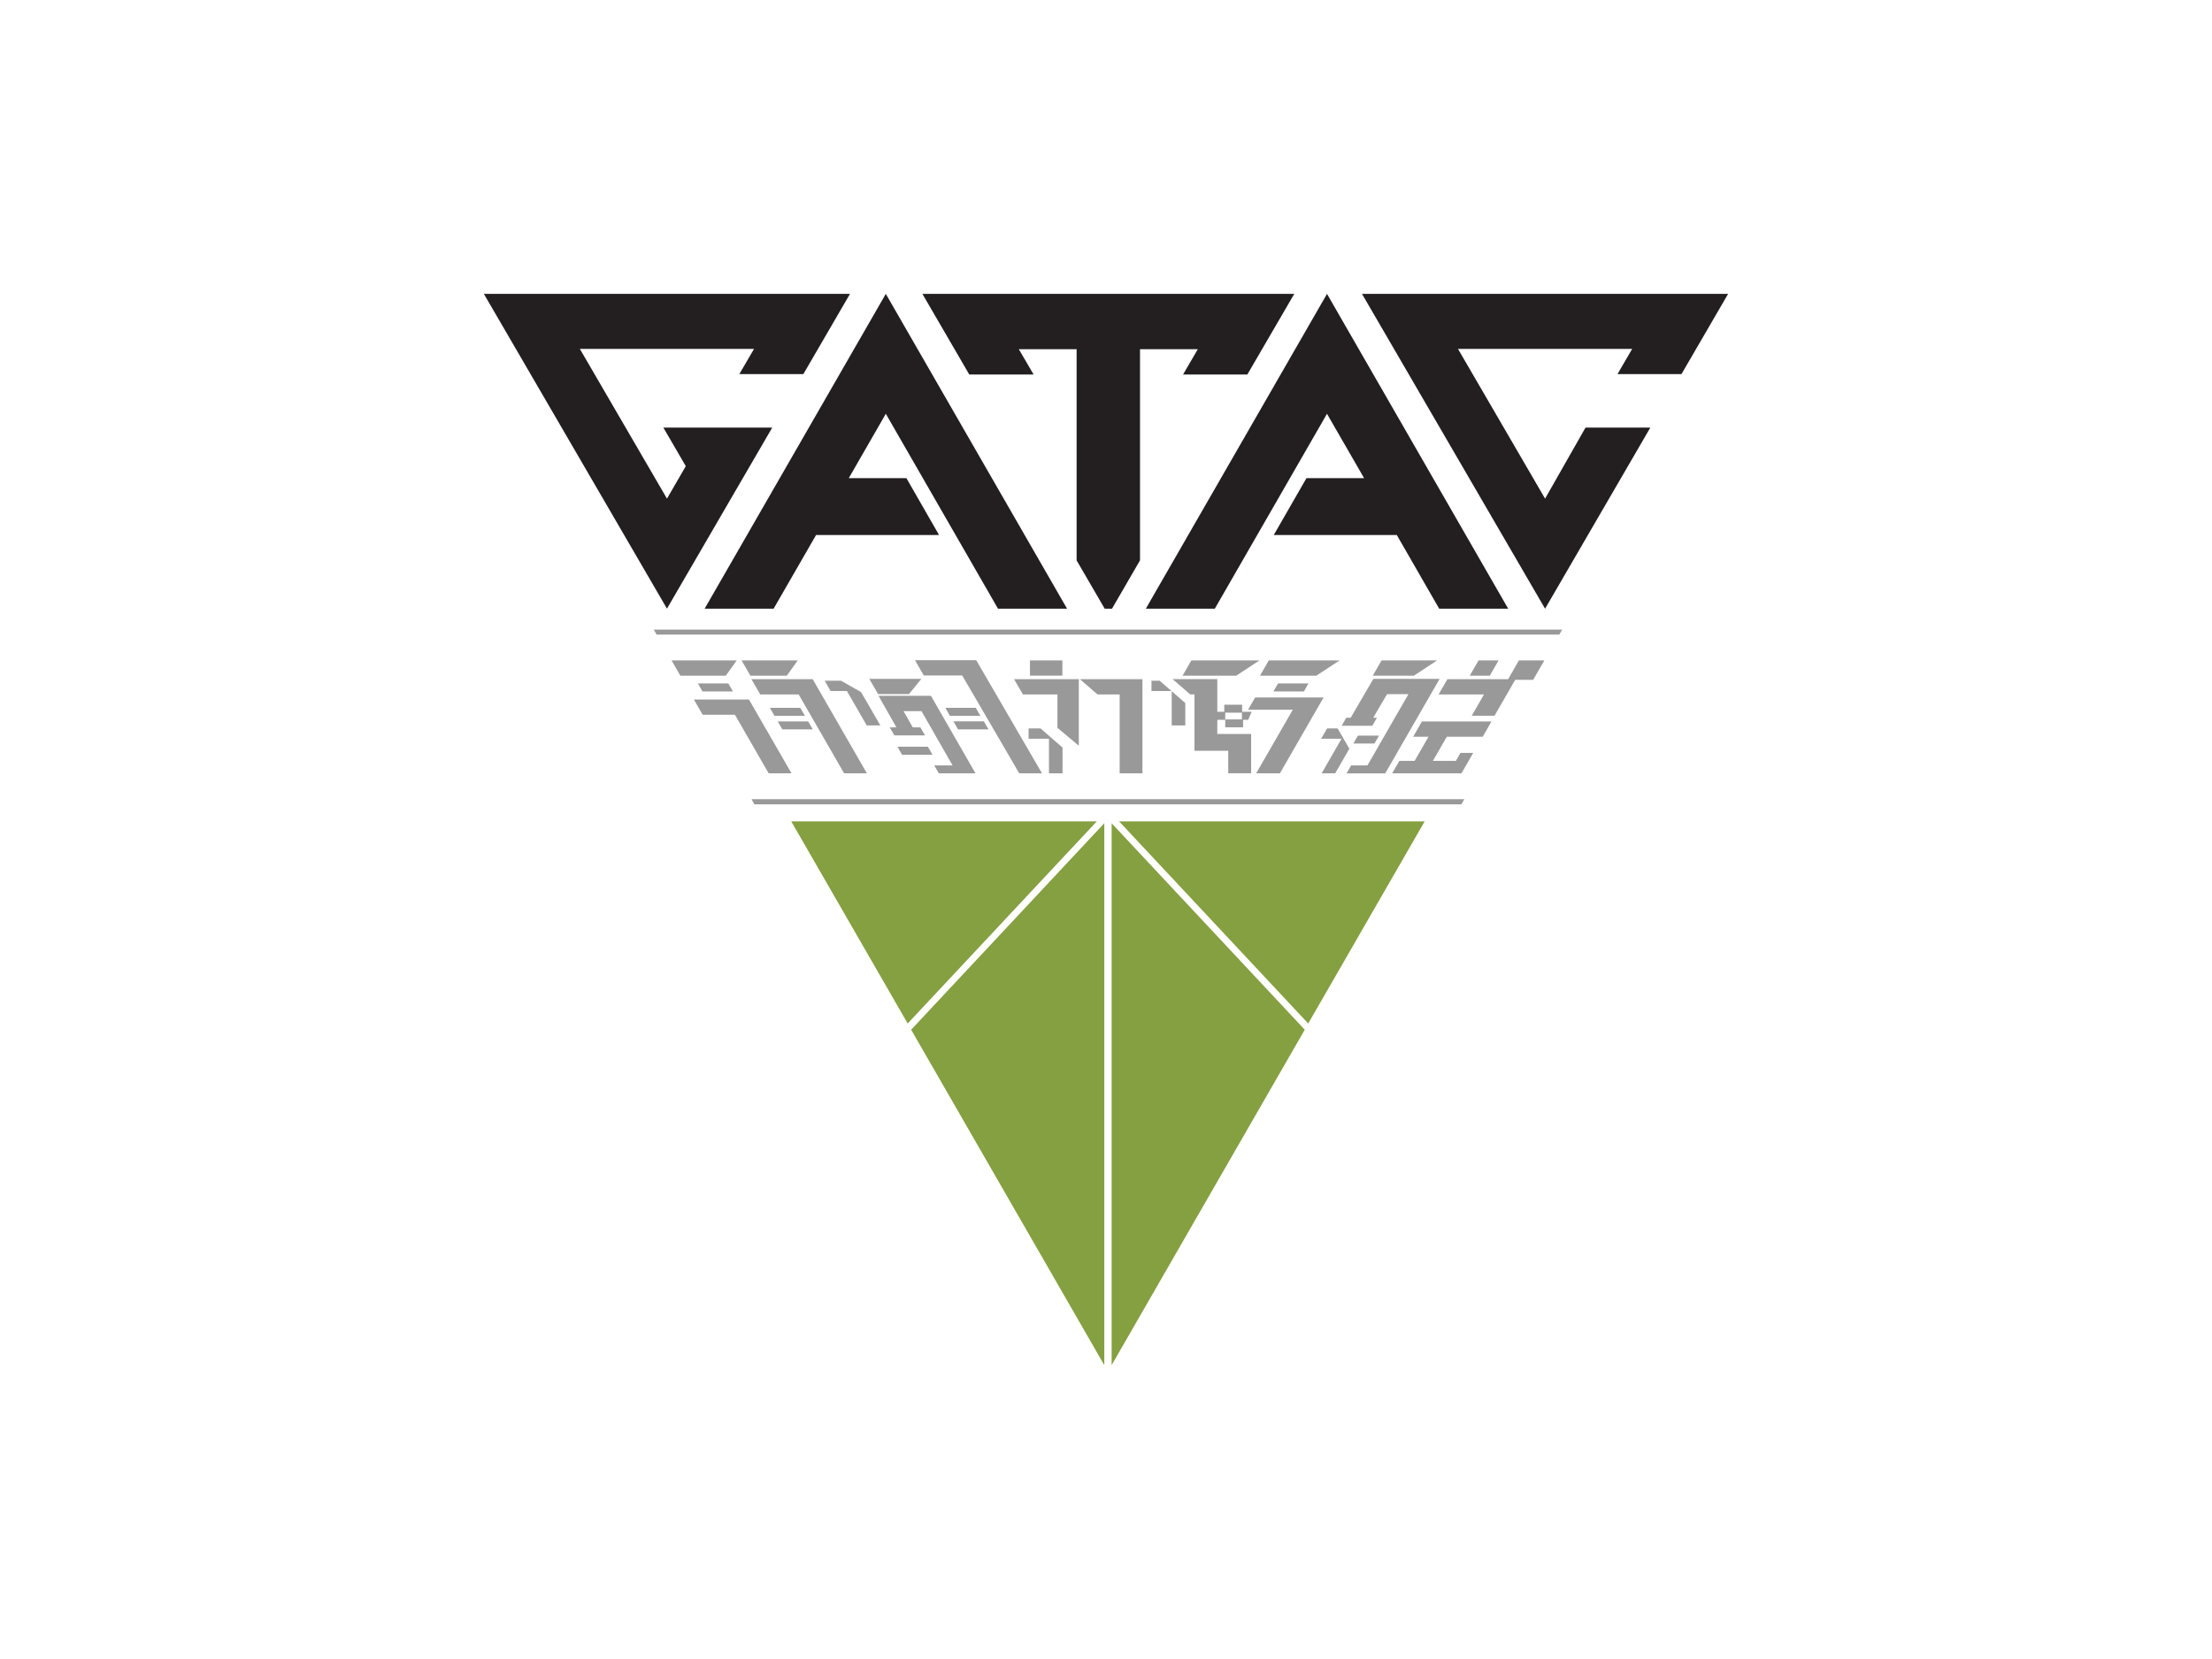 <svg viewBox="0 0 800 600" data-name="Layer 1" xmlns="http://www.w3.org/2000/svg">
  <path d="M268.831 154.648h-28.918l8.111 13.946-6.805 11.745-31.507-54.15H272.7l-5.3 9.1h23.15l16.863-29H175l66.219 113.839 38.065-65.475zm339.3-19.36l16.865-29H492.585l66.215 113.86 38.065-65.5h-23.442L558.8 180.339l-31.5-54.15h62.992l-5.3 9.1zm-157.008.148h-23.244l5.325-9.148H412.3v76.378l-10.133 17.482h-2.637l-10.16-17.482v-76.378h-20.906l5.35 9.148h-23.273L333.6 106.284h134.489zm-196.287 84.712h24.949l15.359-26.655h44.476l-11.81-20.572h-20.832l13.387-23.267 40.58 70.494h24.974l-65.554-113.864zm184.51 0H414.4l65.529-113.864 65.528 113.864h-24.95l-15.336-26.655h-44.5l11.834-20.572h20.832l-13.411-23.267z" fill-rule="evenodd" fill="#231f20"></path>
  <path d="M236.45 227.709h328.511l-1 1.79h-326.5zm35.364 61.342H529.58l-1.058 1.846H272.834zm74.918-50.285h6.335l23.791 40.921h-8.234l-20.635-35.407h-13.9l-3.18-5.514zm-32.347 6.75h18.836l-4.487 5.514h-11.168zm4 16.838L313.573 254l-2.195-3.709c-1.281-.729-2.44-1.39-3.6-2.052-1.159-.662-2.318-1.323-3.6-2.052h-5.917l2.145 3.733h5.894l7.174 12.437zm13.091-10.706h5.224l16.1 28.04h-13.268l-1.651-2.869h6.631l-11.242-19.632h-6.484l3.328 5.885h2.762l1.676 2.893h-11.094l-1.676-2.893h2.441L318.4 252.86h.025l-.69-1.212zm-5.252 21.314l-1.651-2.893h11l1.677 2.893zM341.9 256l1.652 2.893h11.02L352.9 256zm4.586 7.788l-1.652-2.892h10.995l1.677 2.892zm26.009-24.949h11.735v5.514h-11.736zm5.177 6.8H366.75l3.2 5.514h12.475v12.067l7.741 6.478V245.64zm-5.67 17.8v3.734h7.371v12.511h4.906v-9.322l-7.963-6.923zm32.937-17.8h-14.374l6.361 5.514h8.012v28.533h8.235V245.64zm50.583-6.8h-24.654l-3.18 5.539h19.4zm20.537 5.539l8.431-5.539h-25.616l-3.18 5.539zm-5.942 7.864h8.58l-15.8 27.446h-8.58l13.239-23H451.38l2.564-4.45zm1.455-2.176l1.652-2.893h-11l-1.677 2.893zm-28.45 10.261h-2.86l-.025 5.118h12.253v14.218h-8.284v-8.135H432v-20.4h-1.553l-6.361-5.514h16.173v11.819h2.515v-2.571h6.459v2.571h3.451l-1.257 2.893h-1.847v2.72h-6.459zm6.04-2.571h-6.04v2.423h6.04zm-20.488-3.487l-4.906-4.277v12.363h4.906zm-12.228-4.352v-3.733h2.934l4.29 3.733zm132.889-11.078h9.2l-4.045 7.023H548l-7.492 13.005h-8.235l4.439-7.714H520.29l3.183-5.514h21.964zM519.4 260.921h-5.152l-3.156 5.538h5.547l-5.03 8.729h-5.522l-2.589 4.5h25.052l4.265-7.393h-4.61l-1.675 2.893h-8.309l5.029-8.729h12.991l3.183-5.538zm-39.445 2.522l-2.145 3.734h7.371l-7.2 12.511h4.906l5.127-8.9-4.24-7.344zm39.79-24.6h-20.089l-3.18 5.539h14.841zm-14.915 6.677h15.83l-19.672 34.172H487.01l1.651-2.869h5.893l14.816-25.764h-7.741l-4.98 8.531h1.331l-1.651 2.892h-11.094l1.651-2.892h1.6l8.209-14.07zm-6.089 20.523h-7.618l-1.677 2.868h7.643zm35.992-27.2h7.248l-3.179 5.539h-7.248zm-291.853 0h23.569l-3.969 5.539h-16.42zm25.326 0h20.314l-3.969 5.539H271.39zm-14.152 11.227l-1.651-2.893H263.4l1.677 2.893zm24.387 5.93l1.652 2.893h11.02L289.437 256zm4.487 7.788l-1.652-2.892h11l1.676 2.892zm4.684-18.148h6.312l19.6 34.047h-8.234l-16.444-28.533H274.94l-3.18-5.514zM278 279.687h8.26l-15.384-26.7h-19.92l3.18 5.514H265.8z" fill-rule="evenodd" fill="#999"></path>
  <path d="M396.665 297.07h-110.5l42.116 73.092zm2.711.668v195.978l-69.844-121.3zm2.662 0v195.978l69.844-121.3zm113.209-.668H404.75l68.382 73.092z" fill-rule="evenodd" fill="#84a040"></path>
</svg>

